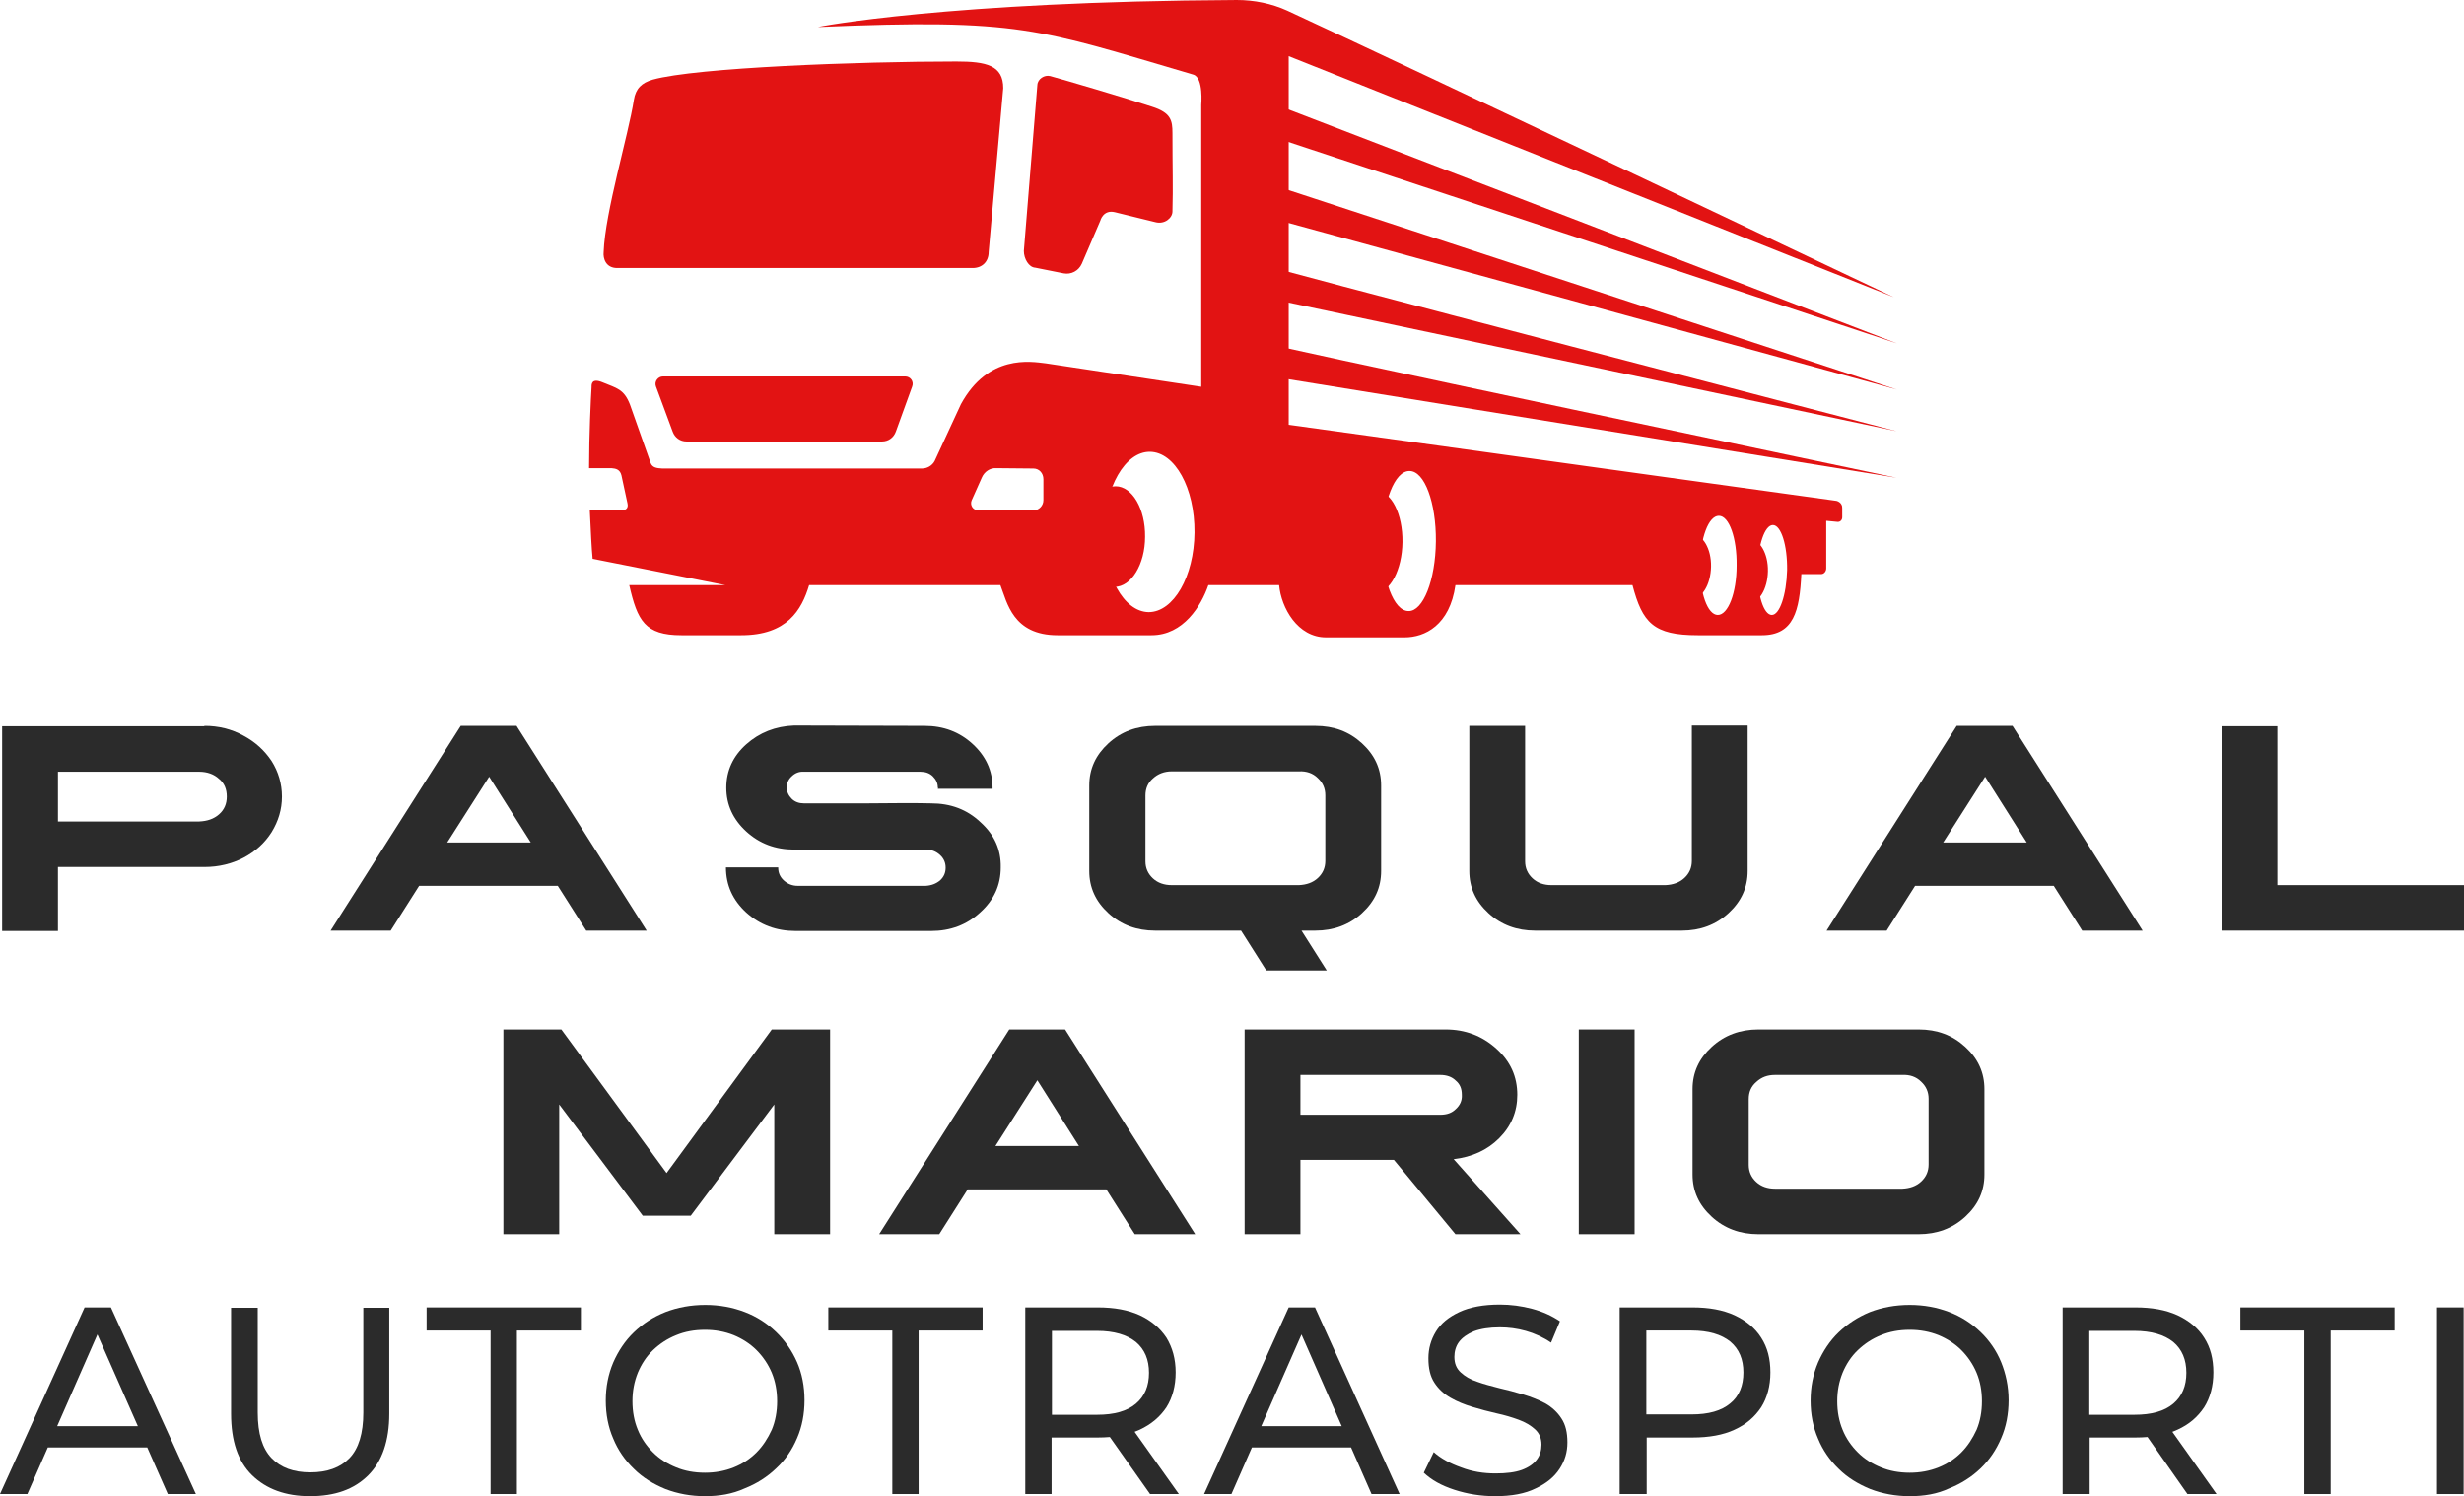 <?xml version="1.0" encoding="UTF-8"?>
<!-- Generator: Adobe Illustrator 27.0.1, SVG Export Plug-In . SVG Version: 6.00 Build 0)  -->
<svg xmlns="http://www.w3.org/2000/svg" xmlns:xlink="http://www.w3.org/1999/xlink" version="1.1" id="Livello_1" x="0px" y="0px" viewBox="0 0 693.1 420.9" style="enable-background:new 0 0 693.1 420.9;" xml:space="preserve">
<style type="text/css">
	.st0{clip-path:url(#SVGID_00000017495331199513747110000000892241784429926574_);fill:#2B2B2B;}
	.st1{clip-path:url(#SVGID_00000017495331199513747110000000892241784429926574_);fill:#E21313;}
</style>
<g>
	<defs>
		<rect id="SVGID_1_" width="693.1" height="420.9"></rect>
	</defs>
	<clipPath id="SVGID_00000020377098461128955630000001226716619733695148_">
		<use xlink:href="#SVGID_1_" style="overflow:visible;"></use>
	</clipPath>
	<path style="clip-path:url(#SVGID_00000020377098461128955630000001226716619733695148_);fill:#2B2B2B;" d="M57.5,204.2   c4,0,7.6,0.9,10.9,2.7c3.4,1.8,6,4.2,8,7.2c1.9,3,2.9,6.4,2.9,10c0,3.6-1,6.9-2.9,10c-1.9,3-4.5,5.4-7.9,7.2   c-3.3,1.7-7,2.6-10.9,2.6H16.3v18H0.6v-57.6h56.9V204.2z M16.3,231.1H56c2.3-0.1,4.1-0.7,5.6-2c1.5-1.3,2.2-3,2.2-5   c0-2.1-0.7-3.8-2.2-5c-1.4-1.3-3.3-2-5.6-2H16.3V231.1z"></path>
	<path style="clip-path:url(#SVGID_00000020377098461128955630000001226716619733695148_);fill:#2B2B2B;" d="M145.3,204.2l36.6,57.6   h-17l-8-12.6h-39l-8,12.6H93l36.6-57.6H145.3z M125.8,237h23.5l-11.7-18.5L125.8,237z"></path>
	<path style="clip-path:url(#SVGID_00000020377098461128955630000001226716619733695148_);fill:#2B2B2B;" d="M260.1,204.2   c5.3,0,9.8,1.7,13.5,5.1c3.7,3.4,5.6,7.5,5.6,12.3v0.3h-15.4c0.1-0.2,0.1-0.3,0-0.3c0-1.3-0.5-2.3-1.4-3.2   c-0.9-0.9-2.1-1.3-3.5-1.3h-32.8c-1.3-0.1-2.5,0.4-3.4,1.3c-0.9,0.8-1.4,1.9-1.4,3.1s0.5,2.3,1.4,3.2c0.9,0.9,2.1,1.3,3.4,1.3H244   c8.1-0.1,14-0.1,17.9,0c5.5,0,10.1,1.7,13.9,5.3c3.9,3.5,5.8,7.7,5.7,12.7c0,5-1.9,9.2-5.8,12.7c-3.8,3.5-8.4,5.2-13.8,5.2h-38.1   c-5.4,0-10-1.7-13.9-5.2c-3.8-3.5-5.7-7.7-5.7-12.7h14.7v0.1c0,1.4,0.5,2.6,1.6,3.6s2.4,1.5,3.9,1.5h36c1.6-0.1,2.9-0.6,4-1.5   c1.1-1,1.6-2.2,1.6-3.6c0-1.4-0.5-2.6-1.6-3.6s-2.4-1.5-3.9-1.5h-37.1c-5.3,0-9.8-1.7-13.5-5.1c-3.7-3.4-5.6-7.5-5.6-12.3   s1.9-8.9,5.6-12.2c3.7-3.3,8.2-5.1,13.5-5.3L260.1,204.2L260.1,204.2z"></path>
	<path style="clip-path:url(#SVGID_00000020377098461128955630000001226716619733695148_);fill:#2B2B2B;" d="M370,204.2   c5.2,0,9.5,1.6,13.1,4.9s5.4,7.2,5.4,11.9v24c0,4.7-1.8,8.6-5.4,11.9c-3.6,3.3-8,4.9-13.1,4.9h-3.9l7.1,11.2h-17l-7.1-11.2h-24.2   c-5.1,0-9.5-1.6-13.1-4.9c-3.6-3.3-5.4-7.2-5.4-11.9v-24c0-4.7,1.8-8.6,5.4-11.9c3.6-3.3,8-4.9,13.1-4.9H370z M324.3,219   c-1.4,1.2-2.1,2.8-2.1,4.8v18.5c0,1.9,0.7,3.5,2.1,4.8c1.4,1.3,3.2,1.9,5.3,1.9h35.8c2.1-0.1,3.9-0.7,5.3-2   c1.4-1.3,2.1-2.9,2.1-4.8v-18.5c0-1.9-0.7-3.5-2.1-4.8c-1.4-1.4-3.2-2-5.3-1.9h-35.8C327.5,217,325.7,217.7,324.3,219"></path>
	<path style="clip-path:url(#SVGID_00000020377098461128955630000001226716619733695148_);fill:#2B2B2B;" d="M429,204.2v38.1   c0,1.9,0.7,3.5,2.1,4.8c1.4,1.3,3.2,1.9,5.3,1.9h32.1c2.1-0.1,3.9-0.7,5.3-2s2.1-2.9,2.1-4.8v-38.1h15.7V245   c0,4.7-1.8,8.6-5.4,11.9c-3.6,3.3-8,4.9-13.1,4.9h-41.3c-5.1,0-9.5-1.6-13.1-4.9c-3.6-3.3-5.4-7.2-5.4-11.9v-40.8H429z"></path>
	<path style="clip-path:url(#SVGID_00000020377098461128955630000001226716619733695148_);fill:#2B2B2B;" d="M566.1,204.2l36.6,57.6   h-17l-8-12.6h-39l-8,12.6h-16.9l36.6-57.6H566.1z M546.6,237h23.5l-11.7-18.5L546.6,237z"></path>
	<polygon style="clip-path:url(#SVGID_00000020377098461128955630000001226716619733695148_);fill:#2B2B2B;" points="624.9,261.9    624.9,204.3 640.6,204.3 640.6,249 693.1,249 693.1,261.8 624.9,261.8  "></polygon>
	<path style="clip-path:url(#SVGID_00000020377098461128955630000001226716619733695148_);fill:#E21313;" d="M313.5,165.1   c-4.7,0-8.4-6.4-8.3-14.2c0.1-7.8,3.9-14.1,8.6-14.1s8.4,6.4,8.3,14.2C322.1,158.8,318.2,165.1,313.5,165.1"></path>
	<path style="clip-path:url(#SVGID_00000020377098461128955630000001226716619733695148_);fill:#E21313;" d="M387,166.7   c-4.1,0-7.3-6.5-7.2-14.3c0.1-7.9,3.4-14.2,7.5-14.2s7.3,6.5,7.2,14.3C394.4,160.3,391,166.7,387,166.7"></path>
	<path style="clip-path:url(#SVGID_00000020377098461128955630000001226716619733695148_);fill:#E21313;" d="M475.8,168.4   c-3,0-5.4-4.1-5.3-9.1s2.5-9,5.5-9s5.4,4.1,5.3,9.1C481.2,164.4,478.8,168.5,475.8,168.4"></path>
	<path style="clip-path:url(#SVGID_00000020377098461128955630000001226716619733695148_);fill:#E21313;" d="M492,151.6   c3,0,5.4,4.1,5.3,9.1s-2.5,9-5.5,9L492,151.6z"></path>
	<path style="clip-path:url(#SVGID_00000020377098461128955630000001226716619733695148_);fill:#E21313;" d="M325,62.5   c2.6,0.7,4.8-1.2,4.8-3c0.2-7.5,0-11.6,0-22.1c0-3.5-0.4-5.7-5.8-7.4c-7.9-2.6-24.2-7.4-28.6-8.6c-1.6-0.4-3.5,0.8-3.6,2.5   L288,70.6c0,2.2,1.4,4.6,3.2,4.7l8,1.6c2.1,0.4,4.2-0.7,5.1-2.7l5.2-12.1c0,0,0.8-3.2,4.1-2.4C316.9,60.5,325,62.5,325,62.5"></path>
	<path style="clip-path:url(#SVGID_00000020377098461128955630000001226716619733695148_);fill:#E21313;" d="M173.6,75.4h100   c2.7,0,4.5-1.8,4.5-4.5l4.1-46.1c0-6.4-4.7-7.5-13.2-7.5c-27.4,0-73.1,1.7-85.4,5.1c-3.1,0.9-4.8,2.5-5.3,5.7   c-1.5,9.7-8.1,31.6-8.5,42.8C169.6,72.7,170.4,75.4,173.6,75.4"></path>
	<path style="clip-path:url(#SVGID_00000020377098461128955630000001226716619733695148_);fill:#E21313;" d="M252,121.4   c-0.6,1.7-2.1,2.8-3.9,2.8h-55c-1.8,0-3.3-1.1-3.9-2.8l-4.7-12.7c-0.5-1.4,0.6-2.8,2-2.8h68.1c1.5,0,2.5,1.4,2,2.8L252,121.4z"></path>
	<path style="clip-path:url(#SVGID_00000020377098461128955630000001226716619733695148_);fill:#E21313;" d="M349.6,104.6   l183.9,29.8c0,0-181.6-38.1-187-40"></path>
	<path style="clip-path:url(#SVGID_00000020377098461128955630000001226716619733695148_);fill:#E21313;" d="M349.6,82.4l183.9,38.9   c0,0-181.6-47.2-187-49.2"></path>
	<polyline style="clip-path:url(#SVGID_00000020377098461128955630000001226716619733695148_);fill:#E21313;" points="349.6,59.2    533.6,109.6 347.9,48.7  "></polyline>
	<polyline style="clip-path:url(#SVGID_00000020377098461128955630000001226716619733695148_);fill:#E21313;" points="349.6,35.7    533.6,96.6 347.9,25.2  "></polyline>
	<path style="clip-path:url(#SVGID_00000020377098461128955630000001226716619733695148_);fill:#E21313;" d="M516.6,140.9   l-154.1-21.4V15.8l170.2,67.8c0,0-138.1-65.6-170.6-80.6c-4.4-2-9.3-3-14.2-3c-81.5,0.4-118.1,7.6-117.8,7.6   c57.1-2.4,61.7,0.5,105.6,13.4c2.9,0.9,2.2,8.5,2.2,8.5v79.3l-43.8-6.6c-4.2-0.5-16.1-2.6-23.8,11.5l-7.4,16   c-0.7,1.3-2.1,2.1-3.6,2.1h-73c-1.5-0.1-2.8-0.2-3.3-1.6l-5.8-16.4c-1.7-4.4-3.8-4.6-7.6-6.2c-3.3-1.4-3.2,0.6-3.2,1.3   c-0.2,3.1-0.7,13.4-0.7,22.8h6.3c1.3,0.1,2.4,0.4,2.8,2l1.7,7.9c0.3,1.3-0.4,1.9-1.4,1.9h-9.2c0.3,6.2,0.5,10.6,0.8,13.7l37.3,7.4   h-27c2.3,10,4.4,14.1,14.7,14.1h16.8c12.9,0,17-7.1,19.1-14.1h53.8c1.9,4.9,3.5,14.1,16.1,14.1h26.4c9,0,14-8.3,16-14.1h19.9   c0.6,6.4,5.2,14.7,13.2,14.7h22.1c5.7,0,12.7-3.4,14.3-14.7h6.8h43c2.8,10.6,5.9,14.1,18.4,14.1h18c9,0,10.6-6.9,11.1-17.2h5.4h0.2   c0.8,0,1.4-0.8,1.4-1.6v-13.4l3.1,0.3c0.8,0.1,1.4-0.5,1.4-1.3V143C518.3,141.3,516.6,140.9,516.6,140.9 M293.5,140.7   c0,1.6-1.3,2.9-2.9,2.9l-15.6-0.1c-1.3,0-2.2-1.4-1.7-2.7l2.9-6.5c0.7-1.6,2.3-2.7,4-2.6l10.5,0.1c1.6,0,2.8,1.3,2.8,3V140.7z    M323.1,172.2c-7-0.1-12.6-10.2-12.5-22.7c0.1-12.4,5.9-22.5,12.9-22.4s12.6,10.2,12.5,22.7C335.9,162.2,330.1,172.2,323.1,172.2    M396.2,171.9c-4.2,0-7.5-8.9-7.4-19.8s3.5-19.7,7.7-19.6c4.2,0,7.5,8.9,7.4,19.8C403.8,163.2,400.3,172,396.2,171.9 M483.2,173   c-2.9,0-5.1-6.3-5-14c0.1-7.7,2.4-13.9,5.3-13.9c2.9,0,5.1,6.3,5,14C488.5,166.8,486.1,173,483.2,173 M498.4,173   c-2.3,0-4.1-5.7-4-12.7c0.1-7,2-12.6,4.3-12.6s4.1,5.7,4,12.7C502.5,167.4,500.6,173,498.4,173"></path>
	<path style="clip-path:url(#SVGID_00000020377098461128955630000001226716619733695148_);fill:#2B2B2B;" d="M0,420.3l23.8-52.5h7.4   l23.9,52.5h-7.9L25.9,372h3L7.7,420.3H0z M10.1,407.2l2-6h29.5l2.2,6H10.1z"></path>
	<path style="clip-path:url(#SVGID_00000020377098461128955630000001226716619733695148_);fill:#2B2B2B;" d="M87.2,420.9   c-6.9,0-12.3-2-16.3-5.9s-5.9-9.7-5.9-17.3v-29.8h7.5v29.5c0,5.9,1.3,10.1,3.9,12.8c2.6,2.7,6.2,4,10.9,4c4.7,0,8.4-1.3,11-4   c2.6-2.7,3.9-7,3.9-12.8v-29.5h7.3v29.8c0,7.6-2,13.4-5.9,17.3C99.6,419,94.2,420.9,87.2,420.9"></path>
	<polygon style="clip-path:url(#SVGID_00000020377098461128955630000001226716619733695148_);fill:#2B2B2B;" points="138,420.3    138,374.3 120,374.3 120,367.8 163.4,367.8 163.4,374.3 145.4,374.3 145.4,420.3  "></polygon>
	<path style="clip-path:url(#SVGID_00000020377098461128955630000001226716619733695148_);fill:#2B2B2B;" d="M198.3,420.9   c-4,0-7.7-0.7-11.1-2c-3.4-1.4-6.4-3.2-8.9-5.7c-2.5-2.4-4.5-5.3-5.8-8.5c-1.4-3.2-2.1-6.8-2.1-10.7c0-3.8,0.7-7.4,2.1-10.7   c1.4-3.2,3.3-6.1,5.8-8.5c2.5-2.4,5.4-4.3,8.9-5.7c3.4-1.3,7.1-2,11.2-2c4,0,7.7,0.7,11.1,2c3.4,1.3,6.3,3.2,8.8,5.6   c2.5,2.4,4.5,5.3,5.9,8.5c1.4,3.2,2.1,6.8,2.1,10.7s-0.7,7.5-2.1,10.7c-1.4,3.3-3.3,6.1-5.9,8.5c-2.5,2.4-5.5,4.3-8.8,5.6   C206,420.3,202.3,420.9,198.3,420.9 M198.3,414.3c2.9,0,5.6-0.5,8.1-1.5s4.6-2.4,6.4-4.2c1.8-1.8,3.2-4,4.3-6.4   c1-2.4,1.5-5.1,1.5-8c0-2.9-0.5-5.6-1.5-8c-1-2.4-2.5-4.6-4.3-6.4c-1.8-1.8-4-3.2-6.4-4.2c-2.5-1-5.2-1.5-8.1-1.5   c-3,0-5.7,0.5-8.1,1.5c-2.5,1-4.6,2.4-6.5,4.2c-1.9,1.8-3.3,4-4.3,6.4c-1,2.5-1.5,5.1-1.5,8c0,2.9,0.5,5.6,1.5,8   c1,2.5,2.5,4.6,4.3,6.4c1.8,1.8,4,3.2,6.5,4.2C192.6,413.8,195.3,414.3,198.3,414.3"></path>
	<polygon style="clip-path:url(#SVGID_00000020377098461128955630000001226716619733695148_);fill:#2B2B2B;" points="251,420.3    251,374.3 233,374.3 233,367.8 276.4,367.8 276.4,374.3 258.4,374.3 258.4,420.3  "></polygon>
	<path style="clip-path:url(#SVGID_00000020377098461128955630000001226716619733695148_);fill:#2B2B2B;" d="M288.4,420.3v-52.5   h20.4c4.6,0,8.5,0.7,11.8,2.2c3.2,1.5,5.7,3.6,7.5,6.3c1.7,2.8,2.6,6,2.6,9.8c0,3.8-0.9,7.1-2.6,9.8c-1.8,2.7-4.3,4.8-7.5,6.3   c-3.3,1.5-7.2,2.2-11.8,2.2h-16.4l3.4-3.5v19.4H288.4z M295.9,401.7l-3.4-3.7h16.1c4.8,0,8.4-1,10.9-3.1s3.7-5,3.7-8.7   c0-3.7-1.2-6.6-3.7-8.7c-2.5-2-6.1-3.1-10.9-3.1h-16.1l3.4-3.8V401.7z M323.5,420.3l-13.4-19h8l13.5,19H323.5z"></path>
	<path style="clip-path:url(#SVGID_00000020377098461128955630000001226716619733695148_);fill:#2B2B2B;" d="M338.7,420.3l23.8-52.5   h7.4l23.8,52.5h-7.9L364.6,372h3l-21.2,48.3H338.7z M348.8,407.2l2-6h29.6l2.2,6H348.8z"></path>
	<path style="clip-path:url(#SVGID_00000020377098461128955630000001226716619733695148_);fill:#2B2B2B;" d="M420.6,420.9   c-4,0-7.8-0.6-11.5-1.8c-3.7-1.2-6.5-2.8-8.6-4.8l2.8-5.8c2,1.8,4.6,3.2,7.7,4.3c3.1,1.2,6.3,1.7,9.7,1.7c3,0,5.5-0.3,7.4-1   c1.9-0.7,3.3-1.7,4.2-2.9c0.9-1.2,1.3-2.6,1.3-4.2c0-1.8-0.6-3.2-1.8-4.3c-1.2-1.1-2.7-2-4.6-2.7c-1.9-0.7-3.9-1.3-6.2-1.8   c-2.2-0.5-4.5-1.1-6.8-1.8c-2.3-0.7-4.3-1.5-6.2-2.6c-1.9-1.1-3.4-2.5-4.5-4.2c-1.2-1.8-1.7-4.1-1.7-6.9c0-2.7,0.7-5.2,2.1-7.5   c1.4-2.3,3.6-4.1,6.6-5.5c3-1.4,6.8-2.1,11.4-2.1c3,0,6.1,0.4,9.1,1.2c3,0.8,5.6,2,7.8,3.5l-2.5,6c-2.2-1.5-4.6-2.6-7.1-3.3   s-4.9-1-7.3-1c-3,0-5.4,0.4-7.3,1.1c-1.9,0.8-3.3,1.8-4.2,3c-0.9,1.2-1.3,2.7-1.3,4.2c0,1.9,0.6,3.3,1.8,4.4c1.2,1.1,2.7,2,4.6,2.6   c1.9,0.7,3.9,1.2,6.2,1.8c2.2,0.5,4.5,1.1,6.8,1.8c2.3,0.7,4.3,1.5,6.2,2.5c1.9,1.1,3.4,2.5,4.5,4.2c1.2,1.8,1.7,4,1.7,6.8   c0,2.7-0.7,5.1-2.2,7.4c-1.5,2.3-3.7,4.1-6.7,5.5C429,420.2,425.2,420.9,420.6,420.9"></path>
	<path style="clip-path:url(#SVGID_00000020377098461128955630000001226716619733695148_);fill:#2B2B2B;" d="M455.6,420.3v-52.5   h20.5c4.6,0,8.5,0.7,11.8,2.2c3.2,1.5,5.8,3.6,7.5,6.3c1.8,2.8,2.6,6,2.6,9.8c0,3.8-0.9,7.1-2.6,9.8c-1.8,2.7-4.2,4.8-7.5,6.3   c-3.2,1.5-7.2,2.2-11.8,2.2h-16.3l3.4-3.5v19.4H455.6z M463.1,401.7l-3.4-3.8h16.1c4.8,0,8.4-1,10.9-3.1c2.5-2,3.7-5,3.7-8.7   c0-3.7-1.2-6.6-3.7-8.7c-2.5-2-6.1-3.1-10.9-3.1h-16.1l3.4-3.8V401.7z"></path>
	<path style="clip-path:url(#SVGID_00000020377098461128955630000001226716619733695148_);fill:#2B2B2B;" d="M537.2,420.9   c-4,0-7.7-0.7-11.1-2c-3.4-1.4-6.4-3.2-8.9-5.7c-2.5-2.4-4.5-5.3-5.8-8.5c-1.4-3.2-2.1-6.8-2.1-10.7c0-3.8,0.7-7.4,2.1-10.7   c1.4-3.2,3.3-6.1,5.8-8.5c2.5-2.4,5.4-4.3,8.8-5.7c3.4-1.3,7.1-2,11.2-2c4,0,7.7,0.7,11.1,2c3.4,1.3,6.3,3.2,8.8,5.6   c2.5,2.4,4.5,5.3,5.8,8.5c1.3,3.2,2.1,6.8,2.1,10.7s-0.7,7.5-2.1,10.7c-1.4,3.3-3.3,6.1-5.8,8.5c-2.5,2.4-5.5,4.3-8.8,5.6   C544.9,420.3,541.2,420.9,537.2,420.9 M537.2,414.3c2.9,0,5.6-0.5,8.1-1.5s4.6-2.4,6.4-4.2c1.8-1.8,3.2-4,4.3-6.4   c1-2.4,1.5-5.1,1.5-8c0-2.9-0.5-5.6-1.5-8c-1-2.4-2.5-4.6-4.3-6.4c-1.8-1.8-4-3.2-6.4-4.2c-2.5-1-5.2-1.5-8.1-1.5   c-3,0-5.7,0.5-8.1,1.5c-2.5,1-4.6,2.4-6.5,4.2c-1.9,1.8-3.3,4-4.3,6.4c-1,2.5-1.5,5.1-1.5,8c0,2.9,0.5,5.6,1.5,8   c1,2.5,2.5,4.6,4.3,6.4c1.8,1.8,4,3.2,6.5,4.2C531.5,413.8,534.2,414.3,537.2,414.3"></path>
	<path style="clip-path:url(#SVGID_00000020377098461128955630000001226716619733695148_);fill:#2B2B2B;" d="M580.2,420.3v-52.5   h20.5c4.6,0,8.5,0.7,11.8,2.2c3.2,1.5,5.8,3.6,7.5,6.3c1.8,2.8,2.6,6,2.6,9.8c0,3.8-0.9,7.1-2.6,9.8c-1.8,2.7-4.2,4.8-7.5,6.3   c-3.2,1.5-7.2,2.2-11.8,2.2h-16.3l3.4-3.5v19.4H580.2z M587.7,401.7l-3.4-3.7h16.1c4.8,0,8.4-1,10.9-3.1s3.7-5,3.7-8.7   c0-3.7-1.2-6.6-3.7-8.7c-2.5-2-6.1-3.1-10.9-3.1h-16.1l3.4-3.8V401.7z M615.3,420.3l-13.3-19h8l13.5,19H615.3z"></path>
	<polygon style="clip-path:url(#SVGID_00000020377098461128955630000001226716619733695148_);fill:#2B2B2B;" points="648.2,420.3    648.2,374.3 630.2,374.3 630.2,367.8 673.6,367.8 673.6,374.3 655.6,374.3 655.6,420.3  "></polygon>
	
		<rect x="685.5" y="367.8" style="clip-path:url(#SVGID_00000020377098461128955630000001226716619733695148_);fill:#2B2B2B;" width="7.5" height="52.5"></rect>
	<polygon style="clip-path:url(#SVGID_00000020377098461128955630000001226716619733695148_);fill:#2B2B2B;" points="233.5,289.6    233.5,347.2 217.8,347.2 217.8,310.7 194.3,342 180.8,342 157.3,310.7 157.3,347.2 141.6,347.2 141.6,289.6 157.9,289.6 187.5,330    217.1,289.6  "></polygon>
	<path style="clip-path:url(#SVGID_00000020377098461128955630000001226716619733695148_);fill:#2B2B2B;" d="M299.6,289.6l36.6,57.6   h-17l-8-12.6h-39l-8,12.6h-16.9l36.6-57.6H299.6z M280,322.4h23.5l-11.7-18.5L280,322.4z"></path>
	<path style="clip-path:url(#SVGID_00000020377098461128955630000001226716619733695148_);fill:#2B2B2B;" d="M406.6,289.6   c5.6,0,10.3,1.8,14.3,5.4c4,3.6,5.9,7.9,5.9,13c0,4.7-1.7,8.8-5.1,12.2c-3.4,3.4-7.7,5.3-12.8,5.9l18.8,21.1h-18.3l-17.3-20.9   h-26.3v20.9h-15.7v-57.6H406.6z M365.8,313.6h39.3c1.9,0,3.3-0.5,4.4-1.6c1.2-1.1,1.8-2.4,1.7-4c0-1.7-0.5-3-1.7-4   c-1.1-1.1-2.6-1.6-4.4-1.6h-39.3V313.6z"></path>
	
		<rect x="444.1" y="289.6" style="clip-path:url(#SVGID_00000020377098461128955630000001226716619733695148_);fill:#2B2B2B;" width="15.7" height="57.6"></rect>
	<path style="clip-path:url(#SVGID_00000020377098461128955630000001226716619733695148_);fill:#2B2B2B;" d="M539.7,289.6   c5.2,0,9.5,1.6,13.1,4.9c3.6,3.3,5.4,7.2,5.4,11.9v24c0,4.7-1.8,8.6-5.4,11.9c-3.6,3.3-8,4.9-13.1,4.9h-45.1   c-5.1,0-9.5-1.6-13.1-4.9c-3.6-3.3-5.4-7.2-5.4-11.9v-24c0-4.7,1.8-8.6,5.4-11.9c3.6-3.3,8-4.9,13.1-4.9H539.7z M494,304.4   c-1.4,1.2-2.1,2.8-2.1,4.8v18.5c0,1.9,0.7,3.5,2.1,4.8c1.4,1.3,3.2,1.9,5.3,1.9h35.8c2.1-0.1,3.9-0.7,5.3-2   c1.4-1.3,2.1-2.9,2.1-4.8v-18.5c0-1.9-0.7-3.5-2.1-4.8c-1.4-1.4-3.2-2-5.3-1.9h-35.8C497.2,302.4,495.5,303,494,304.4"></path>
</g>
</svg>

